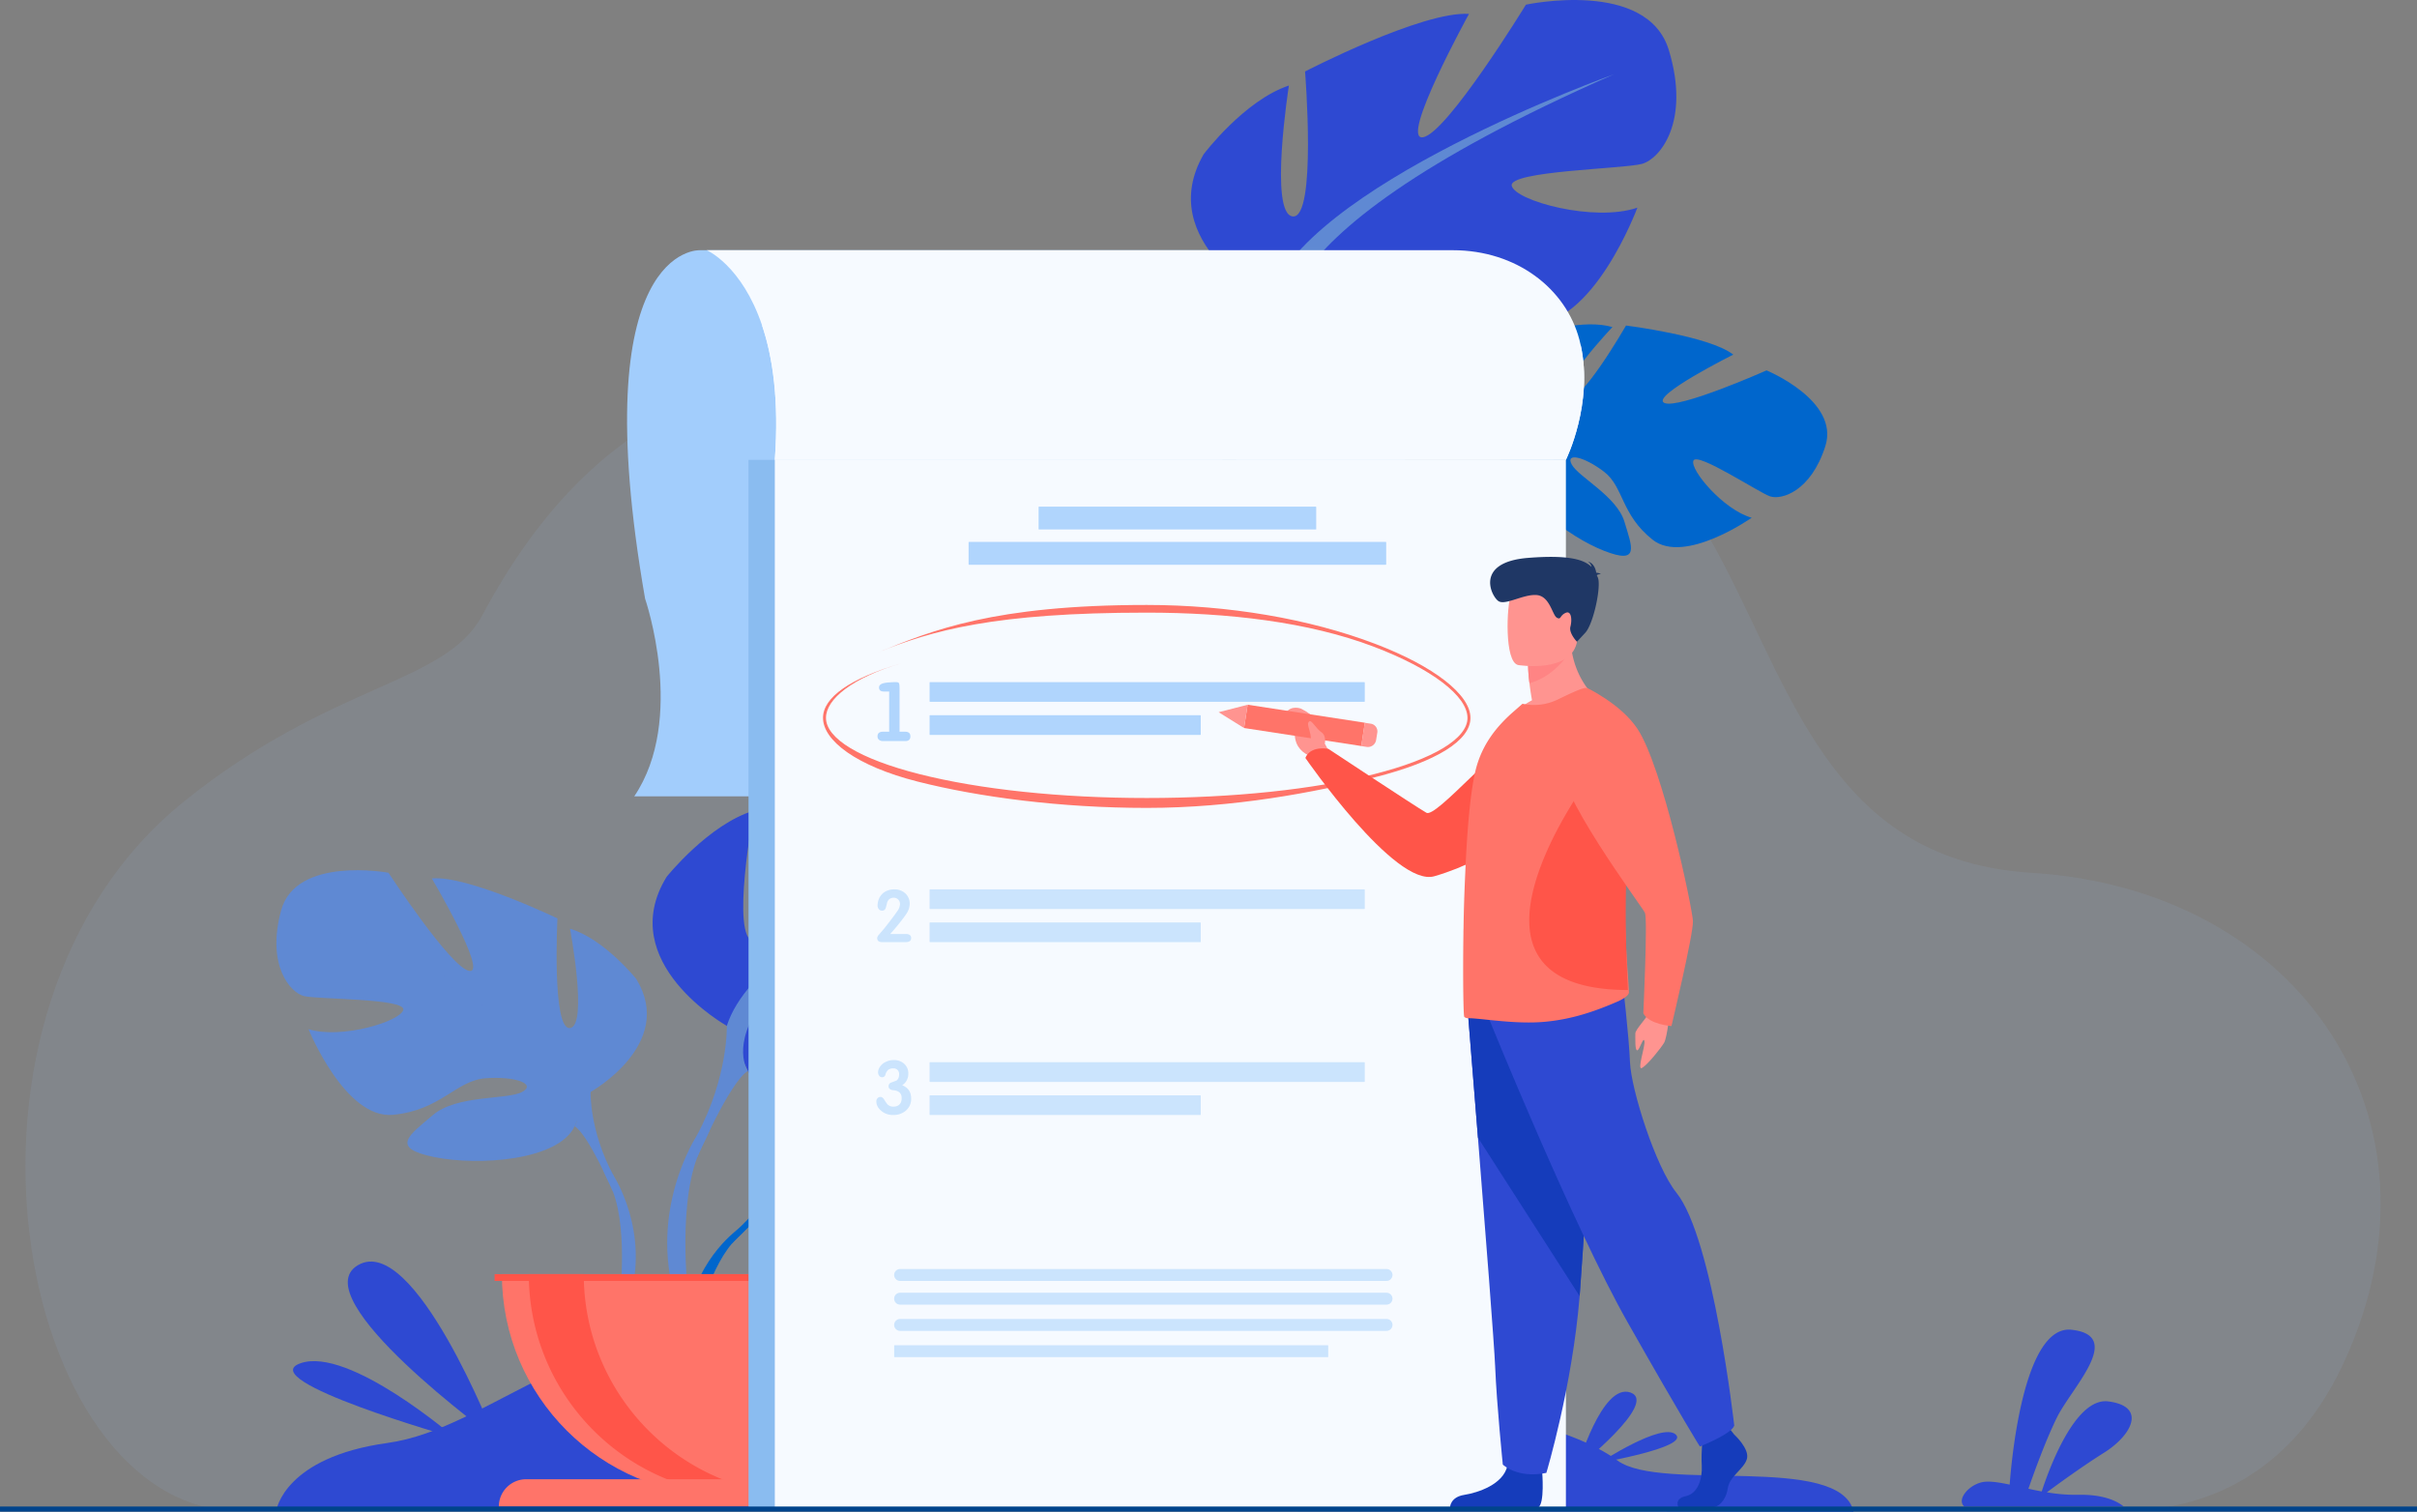 <svg xmlns="http://www.w3.org/2000/svg" viewBox="0 0 2032.23 1271.09"><rect x="0" y="0" width="2032.23" height="1271.09" fill="#808080" stroke="none"/><defs><style>.cls-1{fill:#9bc1f9;opacity:0.1;}.cls-2{fill:#2e49d2;}.cls-3{fill:#a2cdfc;}.cls-4{fill:#06c;}.cls-5{fill:#5f89d3;}.cls-6{fill:#ff7469;}.cls-7{fill:#ff5549;}.cls-8{fill:#8abcf0;}.cls-9{fill:#f6faff;}.cls-10{fill:#b0d5fd;}.cls-11{fill:#cbe4fd;}.cls-12{fill:#ff9490;}.cls-13{fill:#153cbb;}.cls-14{fill:#ff8484;}.cls-15{fill:#1f3765;}.cls-16{fill:#00448c;}</style></defs><title>Asset 6</title><g id="Layer_2" data-name="Layer 2"><g id="Layer_1-2" data-name="Layer 1"><path class="cls-1" d="M1753.47,1266.71s146,34.6,217.8-122.21c93.21-203.44-37.62-396.69-263.29-410.61-325.49-20.08-145.1-539.74-658.72-398.74-144.42,39.65-458.55-165-643.46,181.77-31.45,59-125.44,56.07-250.67,156.66-220.91,177.46-141.39,595,44.75,596.91S1753.47,1266.71,1753.47,1266.71Z"/><path class="cls-2" d="M232.41,1269.73s6.79-44.45,93.36-56.41,167.07-107.86,309.83-93.94,261.24,101.25,423.75,74.49,264.27,7.35,300.72,34.25,187.31-6.32,198.45,43Z"/><path class="cls-3" d="M588.28,210.4s-97.71-4.77-45.88,293c0,0,34.87,101.08-9.14,166.23h648V210.4Z"/><path class="cls-4" d="M654.83,984.62s-45.27-52.81-2.79-86.36c0,0,31-18.78,56.33-17.26,0,0-35.85,60.12-24.25,66.1s35.11-69.87,35.11-69.87,70.61-6.84,93.33,4.08c0,0-60.36,49.39-47.65,52.33s77.91-45.54,77.91-45.54,65.71,11.18,62.21,51.27-26.15,52.47-36.1,51.4-68.17-23.29-69.44-15.13,33.78,34.8,58.32,36.05c0,0-46.33,51.1-77.13,36.35s-33.42-38.12-52.61-46.89-35.58-8.74-27.66.2,42.67,17.63,53.64,37.05,20.83,32.51-11,27.71-83.64-28.1-85.91-54.8Z"/><path class="cls-4" d="M872.74,940.45s-178.49-6.87-217.91,44.17c0,0-8.72,26.11-35.54,49.89l-4.18,11.39s30.93-32.61,42-34.59C657.11,1011.31,639.8,948.07,872.74,940.45Z"/><path class="cls-4" d="M619.29,1034.51s-38.31,28.33-41,79l6.95.63s12.24-52.35,34.35-72.82S619.29,1034.51,619.29,1034.51Z"/><path class="cls-5" d="M496.56,918.2s72-40.32,38.4-95.05c0,0-26.88-33.61-55.69-42.25,0,0,15.36,81.62,0,83.53s-10.56-92.17-10.56-92.17-75.85-36.49-105.62-33.61c0,0,47.05,79.7,31.69,77.78s-68.17-82.58-68.17-82.58-77.78-14.4-90.26,31.69,7.68,69.13,19.21,72,85.45,1.92,83.53,11.52-51.85,25-79.69,16.33c0,0,30.72,75.85,71.05,72s52.81-28.81,77.77-30.73,43.21,4.8,30.73,11.52-54.73,2.21-74.9,19.35-36.48,27.7,1,35.38,104.66,2.88,118.1-25.92Z"/><path class="cls-5" d="M271.88,779.94S473.51,845.23,496.56,918.2c0,0-1,32.65,19.2,70.1v14.4s-21.13-49-32.65-55.69C483.11,947,528.24,883.64,271.88,779.94Z"/><path class="cls-5" d="M515.76,988.3s31.09,47.22,13.37,104.7l-8-2.15s7.76-63.31-8.51-95.16S515.76,988.3,515.76,988.3Z"/><path class="cls-2" d="M611.12,862.59s-94.93-53.16-50.63-125.3c0,0,35.44-44.3,73.41-55.69,0,0-20.25,107.58,0,110.11s13.92-121.5,13.92-121.5,100-48.1,139.23-44.3c0,0-62,105.05-41.77,102.52s89.86-108.85,89.86-108.85,102.52-19,119,41.77S944,752.48,928.8,756.27s-112.64,2.53-110.11,15.19S887,804.37,923.74,793c0,0-40.5,100-93.66,94.92s-69.61-38-102.52-40.5-56.95,6.33-40.5,15.19,72.14,2.9,98.72,25.5,48.1,36.52-1.26,46.64-138,3.8-155.68-34.17Z"/><path class="cls-5" d="M907.29,680.33S641.5,766.4,611.12,862.59c0,0,1.27,43-25.31,92.39v19s27.84-64.55,43-73.41C628.84,900.56,569.35,817,907.29,680.33Z"/><path class="cls-5" d="M585.81,955s-41,62.25-17.63,138l10.55-2.83s-10.24-83.45,11.21-125.43S585.81,955,585.81,955Z"/><path class="cls-6" d="M607.92,1257.3c102.7,0,185.94-83.25,185.94-185.94H422C422,1174.05,505.23,1257.3,607.92,1257.3Z"/><path class="cls-7" d="M653.68,1255.88a187.41,187.41,0,0,1-23.1,1.42c-102.7,0-185.94-83.25-185.94-185.94h46.19C490.83,1166.23,561.88,1244.5,653.68,1255.88Z"/><path class="cls-6" d="M796.43,1266.76h-377a22.94,22.94,0,0,1,22.94-22.94H773.49a22.94,22.94,0,0,1,22.94,22.94Z"/><rect class="cls-7" x="415.86" y="1071.36" width="382.23" height="5.7"/><path class="cls-4" d="M1280.77,364.36S1248.2,302.9,1297,279.49c0,0,34.4-11.51,58.74-4.47,0,0-48.17,50.78-38.16,59.16s49.59-60.46,49.59-60.46,70.39,8.82,90.15,24.46c0,0-69.73,34.94-58,40.6s86-27.33,86-27.33,61.66,25.34,49.44,63.68-37,45.45-46.5,42.22-61.4-37.68-64.43-30,25.32,41.37,49,48c0,0-56.41,39.68-83.22,18.53s-24.23-44.52-41-57.29-32.79-16.34-27-5.88,37.75,26.57,44.2,47.92,13.18,36.29-16.85,24.62-75.43-45.78-71.79-72.32Z"/><path class="cls-4" d="M1503.06,369.1s-172.63-45.89-222.29-4.74c0,0-14.24,23.56-45.62,40.86l-6.59,10.2s37.34-25,48.57-24.52C1277.13,390.9,1274.12,325.4,1503.06,369.1Z"/><path class="cls-4" d="M1235.15,405.22s-43.6,19.24-57.31,68l6.65,2.14s23.43-48.39,49.5-63.5S1235.15,405.22,1235.15,405.22Z"/><path class="cls-2" d="M1066.3,253.5S969.83,203.19,1012,129.76c0,0,34.1-45.33,71.72-57.85,0,0-17,108.14,3.28,110.07s10.3-121.87,10.3-121.87,98.51-51,137.84-48.42c0,0-58.86,106.85-38.7,103.72S1283,3.93,1283,3.93s101.91-22,120.17,38.21-7.41,91.39-22.48,95.63-112.52,5.89-109.61,18.46,69.3,30.86,105.64,18.38c0,0-37.5,101.15-90.79,97.67s-70.71-35.88-103.68-37.43-56.74,8-40,16.39,72.2.75,99.44,22.55,49.16,35.07.12,46.66-137.78,7.9-156.62-29.52Z"/><path class="cls-5" d="M1356.91,62.51s-263.12,93.94-290.61,191c0,0,2.54,43-22.56,93.11l.57,19s25.91-65.35,40.83-74.65C1085.14,290.93,1023.19,209.2,1356.91,62.51Z"/><path class="cls-5" d="M1043.74,346.61s-39.11,63.43-13.5,138.47l10.46-3.14s-12.72-83.12,7.46-125.71S1043.74,346.61,1043.74,346.61Z"/><rect class="cls-8" x="629.37" y="386.67" width="676.51" height="882.27"/><rect class="cls-9" x="651.48" y="386.67" width="665.14" height="882.27"/><path class="cls-2" d="M1785.63,1266.77h-134c-7.19-6.09,5-19.93,17.66-20.86,5.52-.41,12.49.74,20.46,2.42,1.85-24.49,12.38-134.62,52.08-130.2,44.63,5,0,48.5-12.62,74.28-9.35,19.1-19.21,46.48-23.71,59.4,3.62.79,7.37,1.56,11.2,2.26,5.92-18.16,27.93-79.26,55.93-75.7,32.86,4.16,19.65,28.66-3.64,43.2-17.09,10.7-38.08,25.9-48,33.24a142.12,142.12,0,0,0,26.21,2.1C1770.08,1256.37,1781.28,1263.13,1785.63,1266.77Z"/><path class="cls-9" d="M1316.63,386.65H651.48c3.68-50.3-1.86-86.82-10.74-113.08-17.06-50.51-46.46-63.18-46.46-63.18h627.29c53.54,0,95,32.26,106.36,75.07.42,1.61.81,3.21,1.15,4.81C1339.81,339.27,1317.07,385.76,1316.63,386.65Z"/><path class="cls-9" d="M1316.63,386.65H651.48c3.68-50.3-1.86-86.82-10.74-113.08,68,12.44,236.32,39,416.53,34.5,116.57-2.9,208.7-10.69,271.81-17.8C1339.81,339.27,1317.07,385.76,1316.63,386.65Z"/><rect class="cls-10" x="781.61" y="573.56" width="365.9" height="16.55" rx="0.35"/><rect class="cls-10" x="781.61" y="601.4" width="227.99" height="16.55" rx="0.35"/><path class="cls-10" d="M747.63,615.26V581.47h-4.46c-2.7,0-4.06-1.13-4.06-3.38q0-2.43,3.18-3.45a23.59,23.59,0,0,1,5.17-.81c2.37-.18,4.27-.27,5.71-.27s2.28.28,2.64.84.54,2,.54,4.3v36.56H761q4.45,0,4.46,3.86,0,4.05-4.46,4H742.43a5.1,5.1,0,0,1-3.28-1,3.52,3.52,0,0,1-1.32-2.94q0-3.91,4.53-3.92Z"/><rect class="cls-11" x="781.61" y="747.81" width="365.9" height="16.55" rx="0.35"/><rect class="cls-11" x="781.61" y="775.64" width="227.99" height="16.55" rx="0.35"/><path class="cls-11" d="M766.11,788.81c0,2.25-1.58,3.38-4.72,3.38h-19.6c-2.82,0-4.24-1.14-4.24-3.41a4.33,4.33,0,0,1,1.14-2.51q1.66-1.9,4.9-5.73,4.89-6.15,8.18-10.63c.76-1,1.83-2.51,3.23-4.54a11,11,0,0,0,1.73-5.14,5.25,5.25,0,0,0-1.5-3.85,5.1,5.1,0,0,0-3.82-1.53,5.84,5.84,0,0,0-3.94,1.44,6.73,6.73,0,0,0-1.79,3.58,39.81,39.81,0,0,1-1.08,3.94,3,3,0,0,1-2.93,1.92,3.33,3.33,0,0,1-2.8-1.32,4.46,4.46,0,0,1-1-3,14.46,14.46,0,0,1,.66-4.25,12.8,12.8,0,0,1,5.07-7,14.78,14.78,0,0,1,8.43-2.32,13,13,0,0,1,9.08,3.29,11.49,11.49,0,0,1,3.76,8.85,15.39,15.39,0,0,1-2.69,8.26c-1,1.55-3,4.31-6.15,8.25q-2.39,3.06-7.53,8.86h12.91C764.55,785.32,766.11,786.48,766.11,788.81Z"/><rect class="cls-11" x="781.61" y="893.16" width="365.9" height="16.55" rx="0.35"/><rect class="cls-11" x="781.61" y="921" width="227.99" height="16.55" rx="0.35"/><path class="cls-11" d="M766.11,923.68a12.83,12.83,0,0,1-4.46,10.2A15.71,15.71,0,0,1,751,937.54a14.91,14.91,0,0,1-8.54-2.38q-5.62-3.78-5.62-9.1a3.8,3.8,0,0,1,1-2.62,3.2,3.2,0,0,1,2.51-1.1c1.06,0,2.05.71,3,2.13a43.7,43.7,0,0,0,2.63,3.91,6.79,6.79,0,0,0,5.19,2.14c2.84,0,4.88-1.06,6.1-3.18a8.42,8.42,0,0,0,.86-4q0-6-7-6.65c-2.64-.25-4-1.36-4-3.36a3.18,3.18,0,0,1,2.3-3.11q4.3-1.59,4.37-1.65Q756,907,756,903.23a4.8,4.8,0,0,0-1.34-3.58,4.92,4.92,0,0,0-3.59-1.31,6.61,6.61,0,0,0-4.38,1.34,8.88,8.88,0,0,0-2.25,4,2.78,2.78,0,0,1-2.8,2.14,2.87,2.87,0,0,1-2.4-1.28,4.65,4.65,0,0,1-.95-2.81,7.88,7.88,0,0,1,1-3.79,11.72,11.72,0,0,1,5.25-4.94,15.39,15.39,0,0,1,7.09-1.65,12.4,12.4,0,0,1,8.64,3.14,10.71,10.71,0,0,1,3.45,8.28,11.35,11.35,0,0,1-5.13,9.77Q766.1,915.5,766.11,923.68Z"/><path class="cls-10" d="M873.67,426h232.61a.41.41,0,0,1,.41.41v18.41a.4.4,0,0,1-.4.4H873.67a.4.4,0,0,1-.4-.4V426.45A.41.41,0,0,1,873.67,426Z"/><path class="cls-10" d="M814.82,455.68h350.3a.4.4,0,0,1,.4.4v18.41a.41.41,0,0,1-.41.41H814.82a.41.41,0,0,1-.41-.41V456.08A.4.4,0,0,1,814.82,455.68Z"/><path class="cls-6" d="M964.2,679.32c-72.46,0-141.22-9.09-192.48-22.09C719.93,644.1,692,622.64,692,603.61c0-17.25,22.74-33.12,65.75-45.89h0c-41.22,12.24-63.26,30.2-63.26,45.89,0,17.4,28.57,34.63,78.39,47.26C824,663.82,891.92,671,964.2,671s140.2-7.13,191.28-20.08c49.82-12.63,78.39-29.86,78.39-47.26,0-18.43-30.08-41.34-78.52-59.78-55.07-21-123-28.75-191.15-28.75-128,0-180.75,14.95-226.47,33.68h0c45.92-18.82,98-40.14,226.47-40.14,68.47,0,136.65,11.61,192,32.67,49.45,18.84,80.18,42.71,80.18,62.32,0,19-28.53,36.75-80.31,49.88C1104.79,666.48,1036.65,679.32,964.2,679.32Z"/><path class="cls-12" d="M1404.21,849.19s-2.39,23.19-5,27.58-13.76,18.41-18.51,21.16,2.9-18.48,1.93-22.61-3.91,7.54-6,7.82-1.55-10.23-1.63-14,10.18-13.26,13.8-21.4S1404.21,849.19,1404.21,849.19Z"/><path class="cls-12" d="M1119.22,635.24l-5.33-10.06s2.64-17.92-19.82-29.26c0,0-8.2-3.34-12.84,3.35-4.27,6.17,8.14,5.06,7.47,15.6s4.34,16.74,11.31,20.18l5.76,6.67Z"/><path class="cls-7" d="M1331.47,611.2S1312.18,705.86,1206,736.79c-33.13,9.65-108.4-99.42-108.4-99.42s2.65-10.06,19.23-7.75c0,0,73.28,48.52,82.51,53.79,8.19,4.68,62-60.12,86.58-70.57S1331.47,611.2,1331.47,611.2Z"/><rect class="cls-6" x="1086.91" y="560.09" width="19.82" height="99.72" transform="translate(327.44 1601.46) rotate(-81.27)"/><polygon class="cls-12" points="1024.62 598.86 1046.03 612.17 1049.04 592.58 1024.62 598.86"/><path class="cls-12" d="M1158.06,616l-1,6.19a7,7,0,0,1-8,5.84l-4.56-.7,3-19.59,5,.76A6.57,6.57,0,0,1,1158.06,616Z"/><path class="cls-13" d="M1458.18,1206.28s13.17,12,10.6,20.56-14.45,14.23-16.06,24.66-8,16.13-13.81,16.13h-27.56s-4.25-7.34,6-9.56,14.15-14.47,13.5-25.86,1-26.56,1-26.56l21.84-5.06Z"/><path class="cls-13" d="M1296.65,1237.36s2.36,27.35-3.42,30.19l-74-.15s0-8.54,11.88-10.43,32.76-8.86,36.29-24.35S1296.65,1237.36,1296.65,1237.36Z"/><path class="cls-2" d="M1234.19,851.07s3.9,47.93,8.48,105.55c6.24,78.28,13.73,174.42,14.48,192.64,1.28,31.62,6.42,82.22,6.42,82.22s12.2,12,36.61,7c0,0,21.76-72.22,28-148.63.1-1.26.19-2.52.29-3.78,5.78-77.79,14.77-241.59,14.77-241.59Z"/><path class="cls-13" d="M1234.19,851.07s3.9,47.93,8.48,105.55l85.48,133.18c.1-1.26.19-2.52.29-3.78,5.78-77.79,14.77-241.59,14.77-241.59Z"/><path class="cls-2" d="M1252,856.76s70.33,173.6,116.57,255.19,60.7,104.35,60.7,104.35,26.49-10.44,28.9-17.55c0,0-17.68-157.5-48.65-195.9-17.5-21.69-38.06-86.8-39-109.57s-6.26-67.83-6.26-67.83Z"/><path class="cls-12" d="M1344.54,589.22s-47.58,23-75,14.45a64.69,64.69,0,0,1,18.57-14.86c-.95-5.51-1.69-10.29-2.11-14.34a132.5,132.5,0,0,1-1.16-14.65l18.36-14.44,17.41-13.82C1319.22,570.42,1344.54,589.22,1344.54,589.22Z"/><path class="cls-6" d="M1369.62,834.35c.1,2.91-6.12,6.23-8.86,7.48-20.37,8.93-39.36,15.16-60.89,17.24-25.42,2.6-55.5-3.11-65.84-2.91a4.32,4.32,0,0,1-2.85-1.14c-.73-.52-1.26-31.17-.73-69.71,0-1.56,0-3.12.1-4.68v-.52c.21-15.06.74-30.85,1.48-46.64,1.48-34.71,4.22-68.16,8.86-86.65,5.6-21.82,18.26-36.26,29.76-46.76l9.49-8.31a45.66,45.66,0,0,0,29.55-3.53c11-5.3,22.79-11,24.69-9.56,14.35,10.49,24,34.08,29.22,64.21a333,333,0,0,1,4.33,57.14c0,7.48-.21,15.17-.63,22.75-2.54,41.15,0,76.88,1.47,97.56C1369.2,826.35,1369.51,831,1369.62,834.35Z"/><path class="cls-7" d="M1368.77,832.46c-166.63-.34-30.73-180.82-30.73-180.82l27-8.77a524.93,524.93,0,0,1,3.12,61c0,8-.15,16.2-.45,24.31C1365.88,772.18,1367.71,810.37,1368.77,832.46Z"/><path class="cls-14" d="M1320.91,546.42s-12,21.92-34.93,28.05a132.5,132.5,0,0,1-1.16-14.65l18.36-14.44Z"/><path class="cls-12" d="M1276.45,559.19s45.4,7.43,49.66-20.48,13-45.75-15.82-51.67-36.07,3.89-39.8,12.87S1264.75,556.54,1276.45,559.19Z"/><path class="cls-15" d="M1342.61,483.7c.41-.47,1.36-.85,3.47-1a8.51,8.51,0,0,0-3.95-1.11c-.44-2.94-2-8.15-7.07-9.42a6.38,6.38,0,0,1,3.08,4.58c-5.87-6-18.43-10.4-53.22-7.66-45.85,3.62-30.74,33-24.8,36.48s20.88-6.1,31.93-5.22,13.17,16.86,16.92,19,2.28-1.68,7.35-4,5.56,6.12,4.09,11.59,5.51,12.68,5.51,12.68l7-7.59c7-7.59,13.69-39.74,10.49-46.59C1343.17,484.93,1342.9,484.32,1342.61,483.7Z"/><path class="cls-6" d="M1334.36,578.43s28.72,13.6,42.49,34.51c21.36,32.44,46.12,150.64,46.58,161.59s-18.07,88.22-18.07,88.22-18.8-1.24-23.64-10.72c0,0,3.75-79.4,1.37-84.51s-78.35-106.51-69.8-128.14S1334.36,578.43,1334.36,578.43Z"/><path class="cls-12" d="M1113.79,624.71s1.56-6.17-2.72-9-8.21-10.31-10-9.29c-3.74,2.12,2,8.7,1,16.91C1101.67,626.25,1108.36,633.78,1113.79,624.71Z"/><path class="cls-2" d="M415.86,1209s-67.46-172.76-114.78-145.25S415.86,1209,415.86,1209Z"/><path class="cls-2" d="M382.51,1209s-89.13-77-129.85-62.72S382.51,1209,382.51,1209Z"/><path class="cls-2" d="M1326.26,1233.88s20.54-71.42,44.63-63S1326.26,1233.88,1326.26,1233.88Z"/><path class="cls-2" d="M1345,1230s52.44-34.42,64-23.78S1345,1230,1345,1230Z"/><path class="cls-11" d="M1165.81,1077.06h-409a5,5,0,0,1-5-5h0a5,5,0,0,1,5-5h409a5,5,0,0,1,5,5h0A5,5,0,0,1,1165.81,1077.06Z"/><path class="cls-11" d="M1165.81,1097h-409a5,5,0,0,1-5-5h0a5,5,0,0,1,5-5h409a5,5,0,0,1,5,5h0A5,5,0,0,1,1165.81,1097Z"/><path class="cls-11" d="M1165.81,1119.06h-409a5,5,0,0,1-5-5h0a5,5,0,0,1,5-5h409a5,5,0,0,1,5,5h0A5,5,0,0,1,1165.81,1119.06Z"/><rect class="cls-11" x="751.83" y="1131.19" width="364.94" height="9.96" rx="0.21"/><rect class="cls-16" y="1266.77" width="2032.23" height="4.32" rx="0.09"/></g></g></svg>